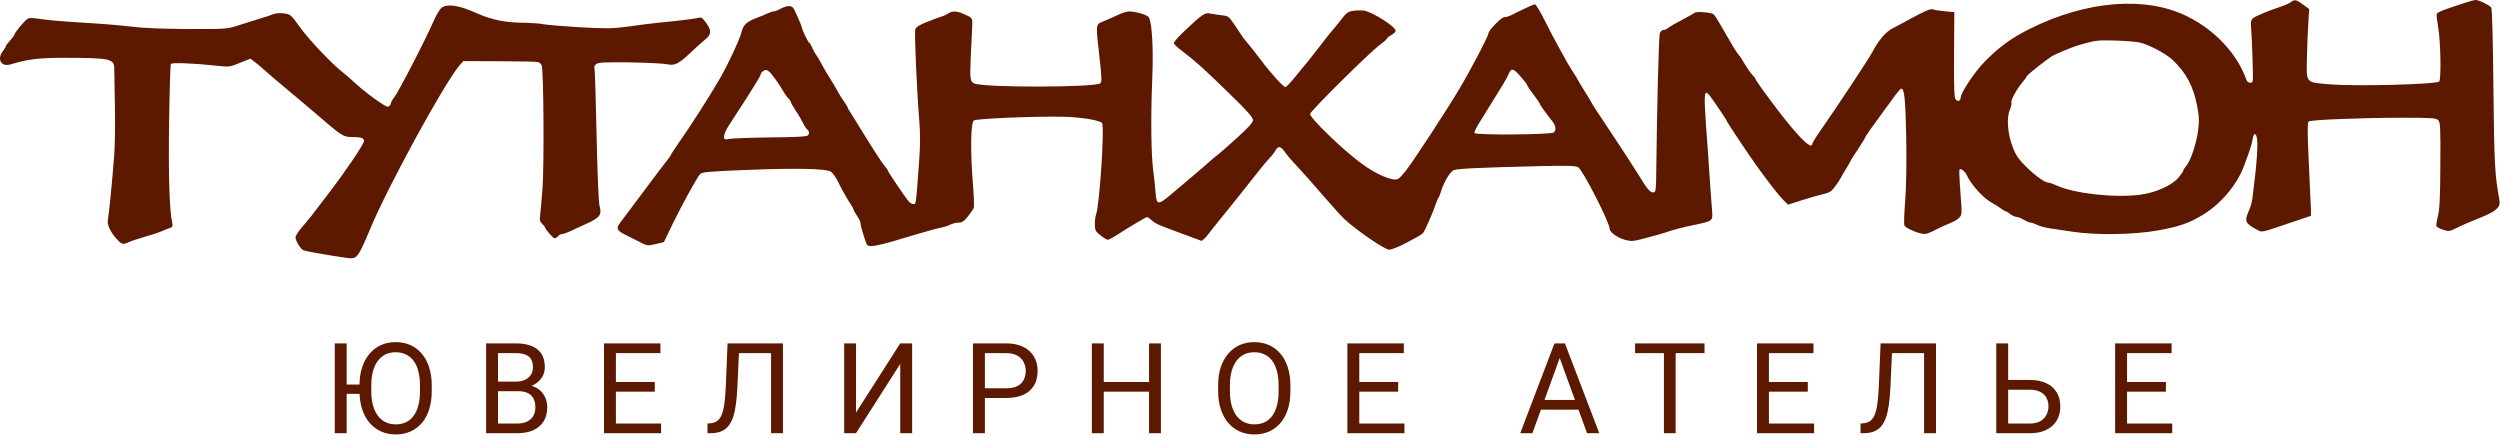 <?xml version="1.0" encoding="UTF-8"?> <svg xmlns="http://www.w3.org/2000/svg" width="277" height="49" viewBox="0 0 277 49" fill="none"><path d="M253.819 0.239C253.646 0.366 253.155 0.587 252.729 0.729C251.258 1.22 249.898 1.789 249.63 2.026C249.408 2.216 249.361 2.437 249.424 3.069C249.456 3.512 249.535 5.062 249.582 6.516C249.661 9.125 249.661 9.172 249.345 9.172C249.171 9.172 248.981 9.046 248.918 8.888C247.906 5.994 245.487 3.386 242.389 1.836C237.788 -0.472 231.179 0.05 224.871 3.212C222.768 4.271 221.471 5.22 219.811 6.927C218.784 7.986 217.25 10.295 217.25 10.769C217.25 11.18 216.918 11.322 216.681 11.006C216.523 10.785 216.491 9.631 216.507 6.042L216.538 1.346L215.511 1.251C214.942 1.204 214.357 1.109 214.214 1.046C213.93 0.919 213.345 1.172 211.4 2.231C210.752 2.595 209.946 3.022 209.629 3.18C208.934 3.544 208.112 4.508 207.463 5.757C207.021 6.579 203.637 11.702 201.598 14.627C201.171 15.228 200.823 15.828 200.807 15.923C200.775 16.809 198.815 14.738 195.858 10.706C195.1 9.694 194.483 8.793 194.483 8.714C194.483 8.65 194.341 8.461 194.167 8.303C193.993 8.145 193.629 7.623 193.36 7.164C193.092 6.706 192.791 6.231 192.681 6.121C192.57 6.01 192.285 5.599 192.064 5.22C189.977 1.615 190.009 1.694 189.835 1.567C189.598 1.378 187.969 1.251 187.779 1.409C187.684 1.488 187.036 1.852 186.341 2.216C185.645 2.579 184.965 2.975 184.823 3.101C184.696 3.228 184.459 3.322 184.301 3.322C184.159 3.322 183.985 3.48 183.906 3.67C183.795 3.986 183.59 11.797 183.511 19.133C183.495 20.998 183.463 21.267 183.226 21.315C182.878 21.378 182.546 21.014 181.597 19.449C181.171 18.753 180.032 16.998 179.068 15.544C176.475 11.639 176.475 11.639 176.348 11.386C176.285 11.259 175.953 10.69 175.59 10.121C175.226 9.552 174.894 8.982 174.831 8.856C174.767 8.73 174.499 8.303 174.246 7.907C173.993 7.512 173.708 7.054 173.613 6.88C173.534 6.706 173.139 5.994 172.744 5.299C172.348 4.603 171.637 3.228 171.147 2.247C170.657 1.283 170.182 0.476 170.072 0.476C169.929 0.476 168.918 0.935 167.416 1.694C167.194 1.805 166.862 1.899 166.688 1.899C166.356 1.899 164.917 3.37 164.917 3.702C164.917 4.002 163.004 7.654 161.629 9.963C160.222 12.319 156.728 17.662 155.795 18.88C155.463 19.307 155.083 19.734 154.925 19.813C154.419 20.145 152.522 19.354 150.878 18.137C148.838 16.651 145.17 13.109 145.154 12.635C145.154 12.334 151.842 5.71 152.949 4.919C153.36 4.619 153.692 4.318 153.692 4.255C153.692 4.176 153.913 4.018 154.166 3.876C154.435 3.733 154.641 3.528 154.641 3.417C154.641 2.975 152.238 1.425 151.194 1.188C150.925 1.141 150.372 1.141 149.977 1.188C149.328 1.299 149.186 1.409 148.554 2.231C148.158 2.737 147.747 3.243 147.637 3.354C147.526 3.465 146.846 4.318 146.135 5.251C145.407 6.184 144.743 7.038 144.633 7.148C144.522 7.259 144.032 7.876 143.526 8.492C143.02 9.125 142.53 9.647 142.419 9.647C142.198 9.647 140.775 8.081 139.7 6.643C139.273 6.073 138.688 5.33 138.403 4.982C138.103 4.635 137.818 4.271 137.755 4.192C137.692 4.097 137.297 3.512 136.886 2.895C136.158 1.805 136.111 1.773 135.384 1.694C134.973 1.646 134.403 1.552 134.119 1.504C133.518 1.362 133.218 1.567 131.273 3.401C130.482 4.145 130.024 4.682 130.071 4.824C130.119 4.951 130.561 5.346 131.052 5.71C132.348 6.674 133.455 7.67 136.301 10.453C138.198 12.287 138.83 13.014 138.83 13.299C138.83 13.583 138.372 14.089 137.012 15.322C136 16.224 134.988 17.125 134.735 17.299C134.498 17.488 134.182 17.741 134.056 17.868C133.929 17.994 133.218 18.595 132.506 19.212C131.779 19.813 130.625 20.793 129.945 21.378C128.301 22.785 128.142 22.785 128.032 21.299C127.984 20.682 127.874 19.591 127.779 18.896C127.542 17.157 127.494 12.935 127.668 8.777C127.81 5.394 127.652 2.563 127.289 1.915C127.146 1.662 125.882 1.283 125.138 1.267C124.886 1.267 124.316 1.441 123.874 1.646C123.447 1.852 122.751 2.168 122.308 2.342C121.376 2.737 121.391 2.5 121.834 6.453C122.071 8.492 122.087 9.062 121.929 9.22C121.455 9.694 109.091 9.726 107.953 9.251C107.494 9.062 107.447 8.698 107.557 6.374C107.605 5.172 107.684 3.702 107.715 3.101C107.763 1.931 107.81 1.994 106.704 1.52C106.008 1.204 105.486 1.204 105.075 1.488C104.901 1.599 104.585 1.757 104.364 1.82C104.142 1.884 103.415 2.152 102.735 2.421C101.786 2.801 101.486 3.006 101.407 3.275C101.312 3.702 101.581 10.042 101.85 13.267C101.976 14.848 101.976 16.066 101.834 17.931C101.47 22.896 101.502 22.611 101.202 22.611C101.059 22.611 100.822 22.485 100.696 22.326C100.316 21.9 98.356 19.006 98.356 18.864C98.356 18.801 98.182 18.579 97.992 18.358C97.787 18.121 96.917 16.809 96.063 15.417C95.209 14.026 94.387 12.698 94.229 12.461C94.055 12.224 93.929 11.986 93.929 11.923C93.929 11.876 93.771 11.607 93.581 11.338C93.375 11.054 93.122 10.658 92.996 10.437C92.553 9.647 92.316 9.235 91.873 8.54C91.62 8.145 91.225 7.465 91.004 7.038C90.767 6.595 90.482 6.137 90.387 6.01C90.276 5.884 90.103 5.536 89.976 5.251C89.865 4.982 89.723 4.745 89.676 4.745C89.565 4.745 88.869 3.322 88.869 3.101C88.869 2.975 88.174 1.362 87.937 0.951C87.731 0.587 87.225 0.587 86.561 0.935C86.229 1.125 85.834 1.267 85.707 1.267C85.581 1.267 85.296 1.362 85.075 1.473C84.853 1.583 84.332 1.805 83.889 1.963C82.703 2.405 82.34 2.753 82.118 3.686C81.913 4.477 80.6 7.275 79.763 8.698C78.545 10.801 76.664 13.726 75.13 15.939C74.688 16.572 74.324 17.125 74.324 17.172C74.324 17.235 74.134 17.488 73.913 17.773C73.691 18.042 72.537 19.56 71.352 21.157C70.166 22.753 68.996 24.303 68.758 24.619C68.205 25.331 68.316 25.552 69.533 26.137C70.039 26.39 70.751 26.738 71.099 26.927C71.715 27.228 71.826 27.244 72.664 27.038L73.565 26.817L74.513 24.84C75.541 22.738 77.201 19.702 77.581 19.275C77.77 19.07 78.593 18.991 82.672 18.832C88.016 18.611 91.478 18.674 92.031 19.006C92.221 19.117 92.537 19.528 92.743 19.923C93.328 21.109 93.945 22.184 94.261 22.627C94.419 22.864 94.561 23.117 94.561 23.196C94.561 23.259 94.735 23.591 94.956 23.907C95.178 24.224 95.352 24.603 95.352 24.761C95.352 24.998 95.668 26.089 96 26.991C96.19 27.512 96.87 27.386 101.913 25.852C102.877 25.568 103.921 25.283 104.237 25.236C104.553 25.172 105.028 25.03 105.265 24.904C105.502 24.777 105.929 24.666 106.198 24.666C106.593 24.666 106.814 24.524 107.241 23.987C107.541 23.623 107.826 23.196 107.889 23.038C107.953 22.88 107.905 21.568 107.779 20.113C107.51 16.54 107.557 13.615 107.905 13.346C108.19 13.141 114.672 12.872 117.755 12.935C119.716 12.967 121.897 13.33 122.103 13.631C122.403 14.073 121.834 22.738 121.439 23.781C121.36 24.002 121.297 24.492 121.312 24.888C121.312 25.504 121.391 25.647 121.929 26.074C122.261 26.342 122.625 26.564 122.751 26.564C122.878 26.564 123.494 26.216 124.142 25.789C124.791 25.378 125.597 24.872 125.945 24.682C126.293 24.492 126.704 24.255 126.846 24.16C127.067 24.002 127.194 24.034 127.557 24.366C128.032 24.793 128.237 24.888 131.083 25.931C132.079 26.311 132.98 26.643 133.091 26.674C133.186 26.722 133.565 26.374 133.913 25.9C134.277 25.441 134.735 24.84 134.957 24.587C136.048 23.259 138.83 19.765 139.431 18.991C139.811 18.5 140.348 17.852 140.633 17.552C140.933 17.251 141.249 16.84 141.344 16.635C141.613 16.129 141.929 16.208 142.372 16.856C142.577 17.157 143.21 17.9 143.763 18.469C144.317 19.054 145.581 20.492 146.593 21.663C147.605 22.832 148.696 24.05 149.044 24.35C150.514 25.678 153.455 27.67 153.929 27.67C154.151 27.67 155.115 27.291 155.589 27.022C155.716 26.943 156.206 26.69 156.664 26.453C157.123 26.232 157.566 25.931 157.676 25.821C157.882 25.568 158.83 23.417 159.083 22.611C159.194 22.311 159.321 21.979 159.384 21.9C159.447 21.805 159.558 21.568 159.621 21.346C159.937 20.239 160.664 19.006 161.076 18.848C161.534 18.674 164.08 18.564 170.688 18.405C173.661 18.342 174.562 18.358 174.862 18.532C175.368 18.817 178.356 24.666 178.356 25.378C178.356 25.726 179.226 26.342 180.016 26.564C180.665 26.753 180.902 26.738 181.819 26.516C183.242 26.153 184.301 25.852 185.155 25.552C185.55 25.425 186.578 25.157 187.447 24.983C189.945 24.445 189.787 24.572 189.677 23.038C189.613 22.326 189.503 20.745 189.424 19.528C189.345 18.311 189.171 15.797 189.028 13.931C188.775 10.295 188.823 9.82 189.439 10.595C189.819 11.085 191.321 13.299 191.321 13.394C191.321 13.504 193.93 17.41 194.783 18.579C196.143 20.461 197.187 21.773 197.661 22.232L198.119 22.674L199.653 22.184C200.507 21.915 201.582 21.599 202.025 21.504C202.736 21.346 202.926 21.22 203.384 20.587C203.685 20.176 203.969 19.734 204.017 19.607C204.08 19.481 204.301 19.085 204.523 18.738C204.744 18.39 204.965 17.994 205.029 17.868C205.076 17.741 205.471 17.109 205.898 16.477C206.309 15.844 206.657 15.291 206.657 15.243C206.657 15.149 207.274 14.263 208.681 12.35C209.092 11.797 209.661 11.022 209.946 10.611C210.246 10.216 210.546 9.868 210.625 9.836C210.989 9.694 211.131 10.896 211.21 15.212C211.258 18.089 211.21 20.651 211.1 22.2C210.989 23.56 210.942 24.793 211.005 24.967C211.1 25.267 212.633 25.931 213.266 25.931C213.44 25.931 213.977 25.726 214.436 25.473C214.894 25.236 215.606 24.904 216.017 24.745C216.412 24.603 216.902 24.319 217.076 24.129C217.392 23.797 217.392 23.686 217.25 21.805C217.171 20.73 217.092 19.576 217.092 19.244C217.092 18.69 217.108 18.659 217.408 18.817C217.598 18.911 217.819 19.18 217.93 19.417C218.357 20.429 219.811 22.01 220.728 22.485C220.95 22.595 221.345 22.848 221.614 23.038C221.882 23.244 222.151 23.402 222.214 23.402C222.278 23.402 222.515 23.544 222.736 23.718C222.958 23.892 223.274 24.034 223.432 24.034C223.59 24.034 223.954 24.176 224.238 24.35C224.523 24.524 224.871 24.666 224.997 24.666C225.124 24.666 225.44 24.777 225.693 24.904C225.946 25.046 226.594 25.22 227.116 25.299C227.653 25.378 228.792 25.552 229.661 25.678C232.222 26.074 236.444 26.01 239.068 25.536C241.471 25.109 242.61 24.714 244.207 23.718C246.136 22.532 247.938 20.35 248.649 18.342C248.792 17.947 249.045 17.267 249.203 16.84C249.361 16.398 249.535 15.781 249.582 15.449C249.63 15.133 249.74 14.864 249.819 14.864C250.088 14.864 250.183 15.686 250.072 17.22C249.978 18.564 249.898 19.307 249.566 21.979C249.519 22.374 249.345 22.991 249.171 23.354C248.665 24.492 248.776 24.761 250.025 25.425C250.689 25.773 250.294 25.852 254.009 24.603L256.065 23.907L256.049 23.149C256.033 22.722 255.922 20.398 255.812 17.979C255.653 14.485 255.653 13.552 255.812 13.457C256.096 13.267 261.867 13.046 266.136 13.046C269.44 13.046 269.914 13.077 270.152 13.315C270.389 13.552 270.42 14.058 270.389 18.295C270.373 21.915 270.31 23.228 270.12 23.939C269.993 24.445 269.914 24.951 269.946 25.046C269.993 25.157 270.326 25.331 270.689 25.457C271.322 25.663 271.401 25.663 272.175 25.267C272.618 25.03 273.725 24.556 274.642 24.192C276.618 23.402 277.092 22.975 276.934 22.153C276.428 19.402 276.365 18.326 276.27 9.805C276.223 4.603 276.128 0.951 276.033 0.84C275.812 0.556 274.673 0.002 274.326 0.002C274.152 0.002 273.646 0.129 273.187 0.287C272.729 0.445 271.843 0.745 271.211 0.951C270.578 1.156 270.025 1.425 269.993 1.52C269.946 1.631 270.025 2.311 270.152 3.038C270.42 4.54 270.499 8.793 270.262 9.03C269.946 9.346 261.14 9.583 258.199 9.346C255.432 9.125 255.543 9.235 255.606 6.532C255.622 5.425 255.701 3.718 255.748 2.753L255.859 0.998L255.179 0.508C254.404 -0.061 254.294 -0.093 253.819 0.239ZM237.029 4.698C238.009 4.903 239.954 5.915 240.713 6.627C242.215 8.05 243.021 9.552 243.432 11.686C243.669 12.919 243.685 13.346 243.543 14.516C243.353 15.955 242.705 17.868 242.199 18.437C242.041 18.611 241.914 18.817 241.914 18.88C241.914 18.959 241.709 19.275 241.44 19.607C240.728 20.508 238.942 21.33 237.171 21.568C234.388 21.947 229.835 21.457 227.89 20.556C227.511 20.382 227.1 20.239 226.973 20.239C226.325 20.239 224.001 18.232 223.4 17.157C222.531 15.575 222.214 13.299 222.705 12.113C222.847 11.797 222.91 11.465 222.863 11.386C222.736 11.196 223.448 9.852 224.048 9.172C224.301 8.872 224.523 8.571 224.523 8.508C224.523 8.334 227.084 6.326 227.606 6.089C229.218 5.362 229.803 5.141 231.005 4.809C232.175 4.477 232.618 4.445 234.325 4.492C235.416 4.524 236.634 4.619 237.029 4.698ZM169.186 9.378C169.186 9.457 169.503 9.947 169.898 10.453C170.293 10.975 170.609 11.433 170.609 11.496C170.609 11.591 171.305 12.572 172.001 13.441C172.396 13.931 172.443 14.421 172.159 14.674C171.842 14.927 163.463 14.991 163.368 14.738C163.336 14.627 163.589 14.089 163.937 13.552C164.269 13.014 164.933 11.939 165.408 11.18C165.882 10.405 166.419 9.52 166.625 9.204C166.815 8.888 167.052 8.445 167.147 8.224C167.447 7.512 167.653 7.544 168.427 8.413C168.838 8.872 169.186 9.315 169.186 9.378ZM85.391 8.097C85.85 8.65 86.45 9.504 86.798 10.137C86.972 10.437 87.225 10.785 87.352 10.896C87.494 11.022 87.605 11.18 87.605 11.259C87.605 11.338 87.873 11.813 88.189 12.303C88.522 12.793 88.869 13.409 88.98 13.647C89.091 13.884 89.281 14.2 89.423 14.326C89.692 14.595 89.707 14.706 89.533 14.991C89.439 15.133 88.364 15.196 85.217 15.228C82.925 15.259 80.885 15.338 80.695 15.402C80.063 15.639 80.063 15.022 80.695 13.994C80.806 13.82 81.28 13.077 81.77 12.334C83.146 10.247 84.284 8.382 84.284 8.255C84.284 8.05 84.648 7.749 84.869 7.749C84.98 7.749 85.217 7.907 85.391 8.097Z" fill="#5D1800"></path><path d="M48.932 0.856C48.759 0.983 48.411 1.536 48.158 2.089C47.13 4.461 44.079 10.326 43.652 10.832C43.494 11.006 43.336 11.291 43.304 11.465C43.272 11.639 43.13 11.797 42.988 11.829C42.703 11.876 40.474 10.263 39.225 9.093C38.83 8.73 38.261 8.24 37.96 8.002C36.758 7.07 34.261 4.429 33.264 3.054C32.268 1.662 32.189 1.583 31.494 1.488C31.067 1.425 30.592 1.457 30.292 1.568C30.039 1.678 29.249 1.931 28.553 2.137C27.857 2.358 26.798 2.69 26.197 2.88C25.169 3.212 24.837 3.228 20.822 3.212C17.96 3.196 15.857 3.117 14.482 2.943C13.359 2.801 11.003 2.611 9.264 2.516C7.525 2.421 5.47 2.247 4.695 2.137C3.557 1.963 3.225 1.947 3.003 2.121C2.655 2.358 1.596 3.655 1.596 3.844C1.596 3.907 1.391 4.192 1.122 4.477C0.869 4.761 0.648 5.046 0.648 5.109C0.648 5.188 0.505 5.425 0.331 5.647C-0.38 6.548 0.126 7.449 1.169 7.133C3.13 6.548 4.268 6.406 7.209 6.406C12.268 6.421 12.663 6.5 12.663 7.655C12.663 7.923 12.695 9.678 12.727 11.544C12.774 13.409 12.742 15.908 12.663 17.078C12.458 19.876 12.063 23.844 11.952 24.366C11.825 24.856 12.252 25.758 12.964 26.516C13.501 27.101 13.596 27.133 14.292 26.817C14.576 26.69 15.367 26.437 16.063 26.232C16.758 26.042 17.612 25.758 17.96 25.599C18.308 25.457 18.719 25.283 18.893 25.236C19.114 25.157 19.162 25.03 19.082 24.698C18.766 23.259 18.656 19.465 18.735 13.631C18.782 10.121 18.877 7.18 18.924 7.085C19.035 6.911 21.502 7.006 24.079 7.291C25.391 7.433 25.486 7.417 26.592 6.959L27.747 6.5L28.221 6.864C28.49 7.07 28.901 7.402 29.122 7.607C29.707 8.145 30.213 8.572 32.347 10.358C33.391 11.228 34.577 12.224 34.972 12.572C37.849 15.054 38.023 15.18 38.956 15.18C39.984 15.18 40.332 15.291 40.332 15.607C40.332 15.955 38.466 18.722 36.553 21.236C35.636 22.437 34.735 23.607 34.561 23.844C34.387 24.082 33.913 24.651 33.502 25.125C33.075 25.599 32.743 26.137 32.743 26.295C32.743 26.69 33.312 27.607 33.628 27.734C34.023 27.892 38.403 28.619 38.893 28.619C39.573 28.619 39.81 28.256 41.043 25.299C43.004 20.619 49.138 9.378 50.877 7.291L51.336 6.769L55.336 6.785C57.533 6.785 59.462 6.832 59.62 6.88C59.779 6.927 59.952 7.085 60.016 7.243C60.237 7.734 60.3 18.295 60.111 20.872C60 22.216 59.889 23.576 59.842 23.908C59.763 24.35 59.826 24.556 60.079 24.809C60.269 24.999 60.411 25.172 60.411 25.236C60.411 25.41 61.296 26.406 61.454 26.406C61.549 26.406 61.723 26.295 61.834 26.169C61.944 26.042 62.134 25.931 62.276 25.931C62.403 25.931 62.798 25.789 63.162 25.631C63.526 25.457 64.364 25.062 65.043 24.761C66.466 24.113 66.703 23.781 66.435 22.832C66.324 22.453 66.198 19.37 66.103 15.006C66.024 11.038 65.913 7.686 65.865 7.56C65.802 7.402 65.897 7.212 66.087 7.085C66.34 6.911 67.083 6.88 69.818 6.911C71.715 6.943 73.549 7.038 73.897 7.117C74.767 7.307 75.209 7.085 76.632 5.726C77.249 5.141 77.945 4.524 78.166 4.35C78.814 3.844 78.846 3.354 78.261 2.564C77.834 1.963 77.707 1.884 77.344 1.979C76.933 2.089 75.526 2.263 72.98 2.516C72.206 2.595 70.672 2.785 69.581 2.943C67.826 3.18 67.225 3.18 64.284 3.022C62.466 2.911 60.648 2.769 60.253 2.69C59.858 2.611 59.051 2.548 58.435 2.532C55.968 2.516 54.608 2.247 52.727 1.425C50.814 0.571 49.597 0.398 48.932 0.856Z" fill="#5D1800"></path><path d="M38.411 38.045V47.998H37.092V38.045H38.411ZM40.694 42.605V43.644H38.329V42.605H40.694ZM47.838 42.707V43.336C47.838 44.083 47.744 44.753 47.557 45.346C47.371 45.938 47.102 46.442 46.751 46.856C46.4 47.271 45.978 47.588 45.486 47.807C44.998 48.025 44.452 48.135 43.846 48.135C43.258 48.135 42.718 48.025 42.225 47.807C41.738 47.588 41.314 47.271 40.954 46.856C40.598 46.442 40.323 45.938 40.127 45.346C39.931 44.753 39.833 44.083 39.833 43.336V42.707C39.833 41.96 39.928 41.292 40.12 40.704C40.316 40.112 40.592 39.608 40.947 39.193C41.303 38.774 41.724 38.455 42.212 38.236C42.704 38.018 43.244 37.908 43.832 37.908C44.438 37.908 44.985 38.018 45.472 38.236C45.965 38.455 46.386 38.774 46.737 39.193C47.093 39.608 47.364 40.112 47.551 40.704C47.742 41.292 47.838 41.96 47.838 42.707ZM46.532 43.336V42.693C46.532 42.101 46.471 41.577 46.347 41.121C46.229 40.665 46.053 40.283 45.821 39.973C45.589 39.663 45.304 39.428 44.967 39.269C44.634 39.109 44.256 39.029 43.832 39.029C43.422 39.029 43.05 39.109 42.718 39.269C42.389 39.428 42.107 39.663 41.87 39.973C41.638 40.283 41.458 40.665 41.33 41.121C41.202 41.577 41.139 42.101 41.139 42.693V43.336C41.139 43.933 41.202 44.462 41.33 44.922C41.458 45.378 41.64 45.763 41.877 46.077C42.118 46.387 42.403 46.622 42.731 46.781C43.064 46.941 43.435 47.02 43.846 47.02C44.274 47.02 44.654 46.941 44.987 46.781C45.32 46.622 45.6 46.387 45.828 46.077C46.06 45.763 46.236 45.378 46.354 44.922C46.473 44.462 46.532 43.933 46.532 43.336ZM57.407 43.343H54.885L54.871 42.283H57.161C57.539 42.283 57.87 42.219 58.152 42.092C58.435 41.964 58.654 41.782 58.809 41.545C58.968 41.303 59.048 41.016 59.048 40.684C59.048 40.319 58.977 40.023 58.836 39.795C58.699 39.562 58.487 39.394 58.2 39.289C57.918 39.18 57.558 39.125 57.12 39.125H55.179V47.998H53.859V38.045H57.12C57.63 38.045 58.086 38.097 58.487 38.202C58.888 38.302 59.228 38.462 59.506 38.681C59.788 38.895 60.003 39.168 60.148 39.501C60.294 39.834 60.367 40.232 60.367 40.697C60.367 41.107 60.262 41.479 60.053 41.812C59.843 42.14 59.551 42.408 59.178 42.618C58.809 42.828 58.376 42.962 57.879 43.022L57.407 43.343ZM57.346 47.998H54.365L55.11 46.925H57.346C57.765 46.925 58.12 46.852 58.412 46.706C58.708 46.56 58.934 46.355 59.089 46.091C59.244 45.822 59.321 45.505 59.321 45.141C59.321 44.772 59.255 44.453 59.123 44.184C58.991 43.915 58.783 43.707 58.501 43.562C58.218 43.416 57.854 43.343 57.407 43.343H55.527L55.541 42.283H58.111L58.392 42.666C58.87 42.707 59.276 42.844 59.608 43.076C59.941 43.304 60.194 43.596 60.367 43.951C60.545 44.307 60.634 44.699 60.634 45.127C60.634 45.747 60.497 46.271 60.224 46.699C59.955 47.123 59.574 47.447 59.082 47.67C58.59 47.889 58.011 47.998 57.346 47.998ZM73.245 46.925V47.998H67.975V46.925H73.245ZM68.241 38.045V47.998H66.922V38.045H68.241ZM72.548 42.324V43.398H67.975V42.324H72.548ZM73.177 38.045V39.125H67.975V38.045H73.177ZM85.618 38.045V39.125H81.065V38.045H85.618ZM86.752 38.045V47.998H85.433V38.045H86.752ZM80.614 38.045H81.926L81.701 42.919C81.669 43.621 81.614 44.247 81.536 44.799C81.463 45.346 81.359 45.822 81.222 46.227C81.085 46.629 80.907 46.961 80.689 47.226C80.47 47.485 80.201 47.679 79.882 47.807C79.568 47.934 79.189 47.998 78.747 47.998H78.392V46.925L78.665 46.904C78.921 46.886 79.139 46.829 79.322 46.733C79.508 46.633 79.666 46.483 79.793 46.282C79.925 46.082 80.032 45.822 80.115 45.503C80.197 45.184 80.26 44.794 80.306 44.334C80.356 43.869 80.395 43.327 80.422 42.707L80.614 38.045ZM94.845 45.715L99.746 38.045H101.066V47.998H99.746V40.321L94.845 47.998H93.533V38.045H94.845V45.715ZM111.476 44.095H108.817V43.022H111.476C111.991 43.022 112.408 42.94 112.727 42.775C113.046 42.611 113.279 42.383 113.424 42.092C113.575 41.8 113.65 41.467 113.65 41.094C113.65 40.752 113.575 40.431 113.424 40.13C113.279 39.829 113.046 39.588 112.727 39.405C112.408 39.218 111.991 39.125 111.476 39.125H109.125V47.998H107.805V38.045H111.476C112.228 38.045 112.864 38.175 113.383 38.435C113.903 38.694 114.297 39.054 114.566 39.515C114.835 39.97 114.969 40.492 114.969 41.08C114.969 41.718 114.835 42.263 114.566 42.714C114.297 43.165 113.903 43.509 113.383 43.746C112.864 43.978 112.228 44.095 111.476 44.095ZM127.478 42.324V43.398H122.092V42.324H127.478ZM122.297 38.045V47.998H120.977V38.045H122.297ZM128.627 38.045V47.998H127.314V38.045H128.627ZM142.975 42.707V43.336C142.975 44.083 142.881 44.753 142.694 45.346C142.507 45.938 142.239 46.442 141.888 46.856C141.537 47.271 141.115 47.588 140.623 47.807C140.135 48.025 139.588 48.135 138.982 48.135C138.394 48.135 137.854 48.025 137.362 47.807C136.875 47.588 136.451 47.271 136.091 46.856C135.735 46.442 135.46 45.938 135.264 45.346C135.068 44.753 134.97 44.083 134.97 43.336V42.707C134.97 41.96 135.065 41.292 135.257 40.704C135.453 40.112 135.728 39.608 136.084 39.193C136.439 38.774 136.861 38.455 137.349 38.236C137.841 38.018 138.381 37.908 138.969 37.908C139.575 37.908 140.122 38.018 140.609 38.236C141.101 38.455 141.523 38.774 141.874 39.193C142.229 39.608 142.501 40.112 142.687 40.704C142.879 41.292 142.975 41.96 142.975 42.707ZM141.669 43.336V42.693C141.669 42.101 141.607 41.577 141.484 41.121C141.366 40.665 141.19 40.283 140.958 39.973C140.726 39.663 140.441 39.428 140.103 39.269C139.771 39.109 139.393 39.029 138.969 39.029C138.559 39.029 138.187 39.109 137.854 39.269C137.526 39.428 137.244 39.663 137.007 39.973C136.774 40.283 136.594 40.665 136.467 41.121C136.339 41.577 136.275 42.101 136.275 42.693V43.336C136.275 43.933 136.339 44.462 136.467 44.922C136.594 45.378 136.777 45.763 137.014 46.077C137.255 46.387 137.54 46.622 137.868 46.781C138.201 46.941 138.572 47.02 138.982 47.02C139.411 47.02 139.791 46.941 140.124 46.781C140.457 46.622 140.737 46.387 140.965 46.077C141.197 45.763 141.373 45.378 141.491 44.922C141.61 44.462 141.669 43.933 141.669 43.336ZM155.613 46.925V47.998H150.343V46.925H155.613ZM150.609 38.045V47.998H149.29V38.045H150.609ZM154.916 42.324V43.398H150.343V42.324H154.916ZM155.545 38.045V39.125H150.343V38.045H155.545ZM173.084 38.927L169.789 47.998H168.443L172.237 38.045H173.105L173.084 38.927ZM175.846 47.998L172.544 38.927L172.524 38.045H173.392L177.2 47.998H175.846ZM175.675 44.313V45.394H170.083V44.313H175.675ZM185.662 38.045V47.998H184.363V38.045H185.662ZM188.861 38.045V39.125H181.17V38.045H188.861ZM201.001 46.925V47.998H195.73V46.925H201.001ZM195.997 38.045V47.998H194.677V38.045H195.997ZM200.303 42.324V43.398H195.73V42.324H200.303ZM200.932 38.045V39.125H195.73V38.045H200.932ZM213.373 38.045V39.125H208.82V38.045H213.373ZM214.508 38.045V47.998H213.188V38.045H214.508ZM208.369 38.045H209.682L209.456 42.919C209.424 43.621 209.369 44.247 209.292 44.799C209.219 45.346 209.114 45.822 208.977 46.227C208.841 46.629 208.663 46.961 208.444 47.226C208.225 47.485 207.957 47.679 207.638 47.807C207.323 47.934 206.945 47.998 206.503 47.998H206.147V46.925L206.421 46.904C206.676 46.886 206.895 46.829 207.077 46.733C207.264 46.633 207.421 46.483 207.549 46.282C207.681 46.082 207.788 45.822 207.87 45.503C207.952 45.184 208.016 44.794 208.061 44.334C208.112 43.869 208.15 43.327 208.178 42.707L208.369 38.045ZM222.19 42.099H224.904C225.634 42.099 226.249 42.222 226.75 42.468C227.251 42.709 227.632 43.049 227.892 43.486C228.151 43.924 228.281 44.437 228.281 45.024C228.281 45.462 228.208 45.863 228.063 46.227C227.917 46.588 227.7 46.902 227.413 47.171C227.126 47.435 226.773 47.64 226.354 47.786C225.934 47.927 225.451 47.998 224.904 47.998H221.186V38.045H222.505V46.925H224.904C225.392 46.925 225.786 46.836 226.087 46.658C226.392 46.476 226.616 46.239 226.757 45.947C226.898 45.656 226.969 45.343 226.969 45.011C226.969 44.678 226.898 44.373 226.757 44.095C226.616 43.817 226.392 43.596 226.087 43.432C225.786 43.263 225.392 43.179 224.904 43.179H222.19V42.099ZM240.681 46.925V47.998H235.41V46.925H240.681ZM235.677 38.045V47.998H234.358V38.045H235.677ZM239.984 42.324V43.398H235.41V42.324H239.984ZM240.613 38.045V39.125H235.41V38.045H240.613Z" fill="#5D1800"></path></svg> 